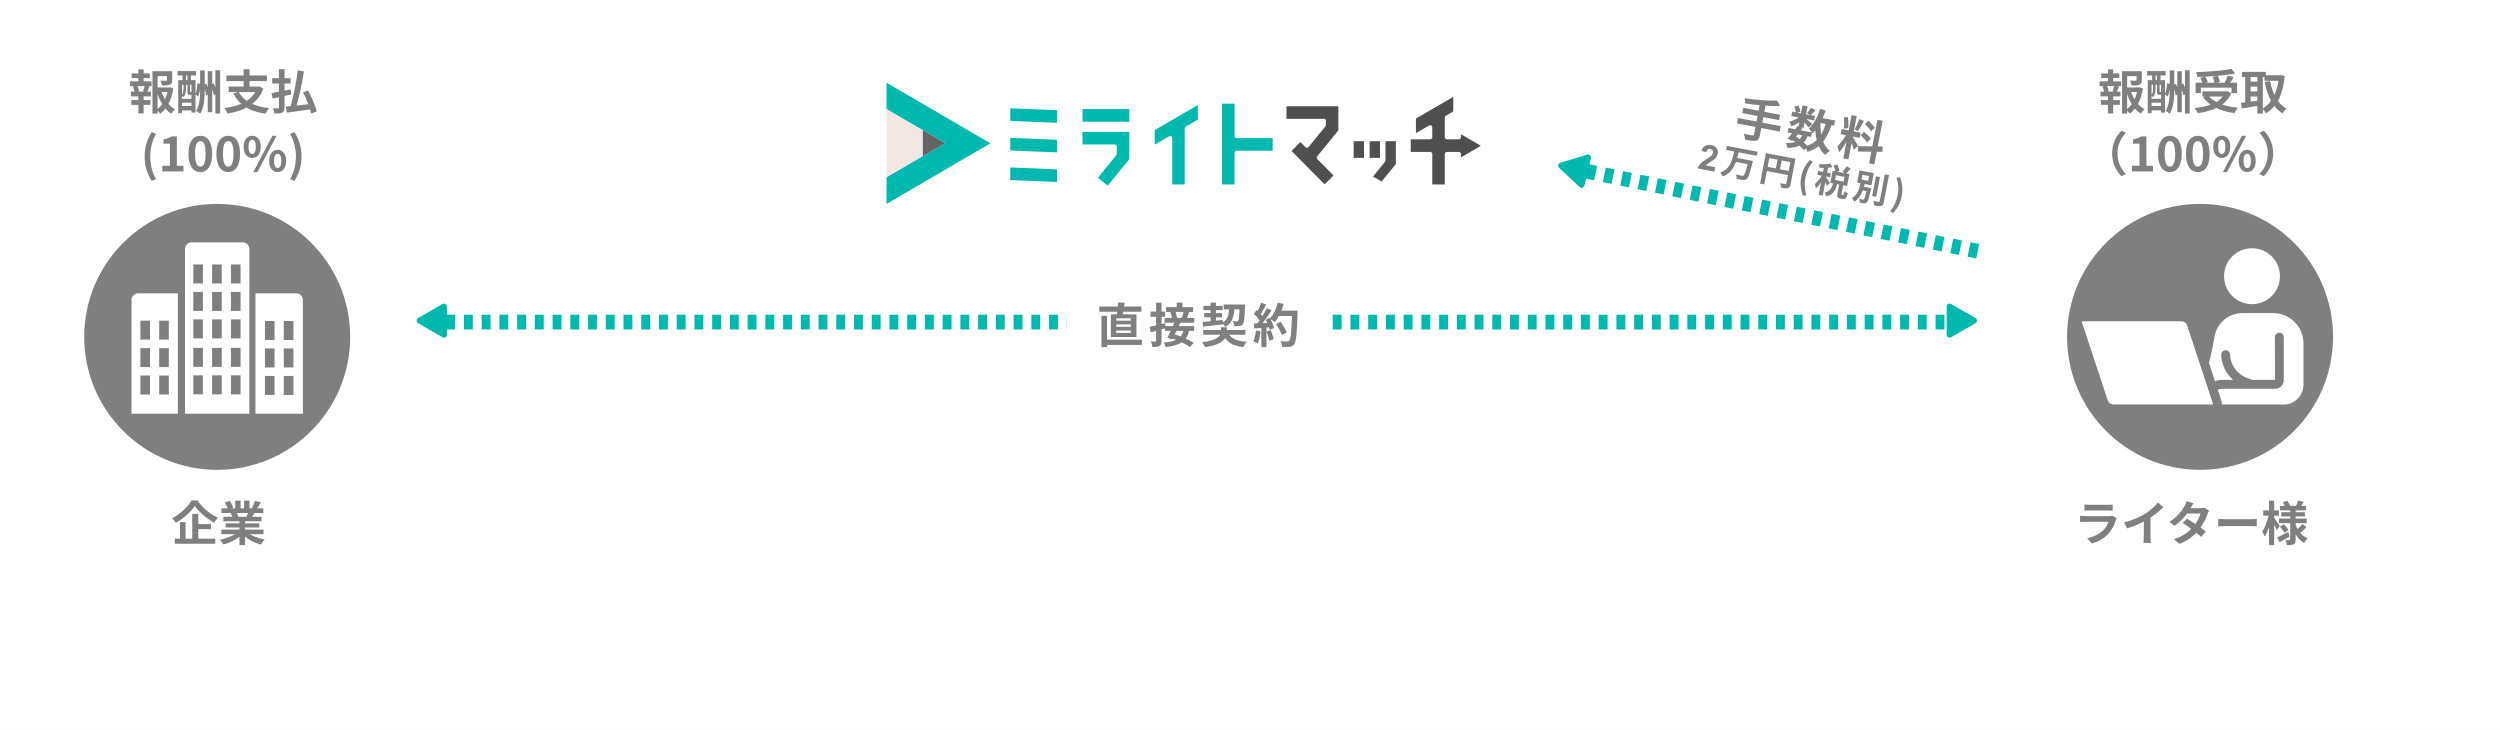 <svg width="846" height="247" viewBox="0 0 846 247" fill="none" xmlns="http://www.w3.org/2000/svg">
<rect x="0" y="0" width="846" height="247" fill="#333333" stroke="none"/>
<g clip-path="url(#clip0_9130_1954)">
<rect width="846" height="247" fill="white"/>
<circle cx="73.5" cy="114" r="45" fill="#7F7F7F"/>
<g clip-path="url(#clip1_9130_1954)">
<path d="M81.413 95.924H78.15V89.501H81.413V95.924ZM81.413 105.218H78.15V98.798H81.413V105.218ZM81.413 114.513H78.15V108.091H81.413V114.513ZM81.413 124.145H78.15V117.722H81.413V124.145ZM81.413 133.44H78.15V127.019H81.413V133.44ZM75.04 95.924H71.778V89.501H75.04V95.924ZM75.04 105.218H71.778V98.798H75.04V105.218ZM75.04 114.513H71.778V108.091H75.04V114.513ZM75.04 124.145H71.778V117.722H75.04V124.145ZM75.04 133.44H71.778V127.019H75.04V133.44ZM68.668 95.924H65.405V89.501H68.668V95.924ZM68.668 105.218H65.405V98.798H68.668V105.218ZM68.668 114.513H65.405V108.091H68.668V114.513ZM68.668 124.145H65.405V117.722H68.668V124.145ZM68.668 133.44H65.405V127.019H68.668V133.44ZM82.125 82H64.871C63.626 82 62.617 83.009 62.617 84.254V140H84.379V84.254C84.379 83.009 83.37 82 82.125 82Z" fill="white"/>
<path d="M47.499 127.092H50.762V133.515H47.499V127.092ZM47.499 117.798H50.762V124.218H47.499V117.798ZM47.499 108.503H50.762V114.925H47.499V108.503ZM53.872 127.092H57.135V133.515H53.872V127.092ZM53.872 117.798H57.135V124.218H53.872V117.798ZM53.872 108.503H57.135V114.925H53.872V108.503ZM44.5 101.512V140.001H60.191V99.258H46.754C45.509 99.258 44.5 100.267 44.5 101.512Z" fill="white"/>
<path d="M99.29 115.058H96.027V108.635H99.29V115.058ZM99.29 124.352H96.027V117.93H99.29V124.352ZM99.29 133.647H96.027V127.225H99.29V133.647ZM92.917 115.058H89.655V108.635H92.917V115.058ZM92.917 124.352H89.655V117.93H92.917V124.352ZM92.917 133.647H89.655V127.225H92.917V133.647ZM100.244 99.258H86.445V140.001H102.496V101.512C102.496 100.267 101.487 99.258 100.242 99.258H100.244Z" fill="white"/>
</g>
<path d="M52.54 29.608H57.436V31.128H52.54V29.608ZM51.596 24.088H57.484V25.768H53.324V38.44H51.596V24.088ZM56.508 24.088H58.284V27.112C58.284 27.928 58.124 28.408 57.5 28.664C56.876 28.92 56.012 28.936 54.828 28.936C54.764 28.44 54.524 27.752 54.3 27.288C55.084 27.32 55.964 27.32 56.188 27.32C56.444 27.304 56.508 27.256 56.508 27.08V24.088ZM54.556 30.728C55.356 33.384 56.972 35.8 59.228 36.936C58.812 37.288 58.252 37.976 57.964 38.456C55.596 37.032 54.028 34.296 53.116 31.096L54.556 30.728ZM56.876 29.608H57.212L57.516 29.528L58.668 29.944C58.092 33.592 56.62 36.696 54.22 38.472C53.932 38.04 53.372 37.48 52.956 37.16C55.148 35.64 56.476 32.872 56.876 29.976V29.608ZM44.556 24.84H50.7V26.424H44.556V24.84ZM44.444 33.864H50.876V35.48H44.444V33.864ZM43.98 27.528H51.292V29.144H43.98V27.528ZM44.3 31H51.052V32.616H44.3V31ZM46.828 23.464H48.604V28.136H46.828V23.464ZM46.828 31.672H48.604V38.392H46.828V31.672ZM49.004 28.904L50.588 29.288C50.268 30.024 49.996 30.744 49.74 31.24L48.38 30.856C48.604 30.312 48.876 29.48 49.004 28.904ZM44.988 29.288L46.412 28.936C46.716 29.528 47.004 30.36 47.068 30.856L45.564 31.272C45.5 30.76 45.26 29.928 44.988 29.288ZM70.3 24.088H71.82V37.96H70.3V24.088ZM72.892 23.784H74.492V38.424H72.892V23.784ZM67.724 23.816H69.276V30.184C69.276 33.192 69.116 36.184 67.756 38.504C67.452 38.184 66.796 37.736 66.364 37.528C67.58 35.464 67.724 32.872 67.724 30.184V23.816ZM66.828 28.152L67.9 28.456C67.804 29.848 67.596 31.592 67.02 32.712L66.076 31.864C66.524 30.984 66.748 29.464 66.828 28.152ZM68.796 28.888L69.836 28.328C70.3 29.4 70.716 30.808 70.844 31.736L69.74 32.328C69.628 31.384 69.244 29.96 68.796 28.888ZM71.196 28.776L72.268 28.2C72.812 29.272 73.356 30.68 73.532 31.608L72.38 32.248C72.22 31.304 71.724 29.864 71.196 28.776ZM60.3 27.112H66.156V38.104H64.796V28.664H61.596V38.312H60.3V27.112ZM60.796 33.432H65.5V34.776H60.796V33.432ZM60.812 35.88H65.452V37.352H60.812V35.88ZM60.076 24.056H66.348V25.544H60.076V24.056ZM61.772 24.536H62.94V28.44H61.772V24.536ZM63.42 24.552H64.604V28.44H63.42V24.552ZM62.092 28.424H62.94V30.04C62.94 30.904 62.796 32.072 62.092 32.872C61.948 32.696 61.596 32.392 61.42 32.296C62.028 31.608 62.092 30.744 62.092 30.024V28.424ZM63.42 28.424H64.316V30.888C64.316 31.112 64.332 31.128 64.46 31.128C64.492 31.128 64.668 31.128 64.732 31.128C64.892 31.128 64.924 31.112 64.956 31.08C65.132 31.224 65.5 31.368 65.772 31.432C65.676 31.88 65.404 32.072 64.892 32.072C64.764 32.072 64.476 32.072 64.348 32.072C63.628 32.072 63.42 31.848 63.42 30.92V28.424ZM80.764 31.032C82.412 34.184 85.9 36.024 91.052 36.6C90.62 37.048 90.092 37.928 89.82 38.472C84.428 37.704 81.036 35.56 78.956 31.656L80.764 31.032ZM77.388 29.288H87.644V31.16H77.388V29.288ZM76.604 25.528H90.316V27.432H76.604V25.528ZM82.444 23.416H84.444V30.136H82.444V23.416ZM87.02 29.288H87.436L87.772 29.224L89.116 29.992C87.196 35.176 82.54 37.512 76.988 38.44C76.812 37.928 76.316 37.016 75.948 36.584C81.324 35.88 85.564 33.992 87.02 29.64V29.288ZM100.732 23.832L102.844 24.168C102.188 28.504 101.052 33.56 100.044 36.856L98.22 36.472C99.212 33.144 100.284 27.928 100.732 23.832ZM96.684 36.088C98.812 35.912 102.22 35.528 105.388 35.144L105.452 36.936C102.524 37.384 99.372 37.8 97.116 38.104L96.684 36.088ZM102.54 31.224L104.252 30.632C105.452 32.872 106.732 35.8 107.196 37.704L105.292 38.424C104.924 36.552 103.724 33.544 102.54 31.224ZM92.124 26.472H98.332V28.264H92.124V26.472ZM94.396 23.4H96.284V36.328C96.284 37.304 96.092 37.8 95.532 38.088C94.94 38.392 94.108 38.44 92.892 38.44C92.812 37.944 92.572 37.144 92.332 36.648C93.052 36.68 93.836 36.664 94.076 36.664C94.316 36.648 94.396 36.568 94.396 36.328V23.4ZM91.884 31.48C93.516 31.224 96.028 30.744 98.38 30.28L98.524 31.976C96.364 32.472 94.044 32.984 92.284 33.368L91.884 31.48ZM51.338 61.232C49.818 58.768 48.938 56.16 48.938 52.96C48.938 49.776 49.818 47.152 51.338 44.688L52.794 45.312C51.45 47.648 50.842 50.352 50.842 52.96C50.842 55.584 51.45 58.288 52.794 60.624L51.338 61.232ZM54.937 58V56.096H57.497V48.608H55.337V47.152C56.537 46.928 57.337 46.624 58.105 46.16H59.849V56.096H62.073V58H54.937ZM67.798 58.224C65.382 58.224 63.782 56.128 63.782 52.032C63.782 47.952 65.382 45.952 67.798 45.952C70.198 45.952 71.798 47.952 71.798 52.032C71.798 56.128 70.198 58.224 67.798 58.224ZM67.798 56.384C68.822 56.384 69.574 55.36 69.574 52.032C69.574 48.72 68.822 47.76 67.798 47.76C66.774 47.76 66.006 48.72 66.006 52.032C66.006 55.36 66.774 56.384 67.798 56.384ZM77.236 58.224C74.82 58.224 73.22 56.128 73.22 52.032C73.22 47.952 74.82 45.952 77.236 45.952C79.636 45.952 81.236 47.952 81.236 52.032C81.236 56.128 79.636 58.224 77.236 58.224ZM77.236 56.384C78.26 56.384 79.012 55.36 79.012 52.032C79.012 48.72 78.26 47.76 77.236 47.76C76.212 47.76 75.444 48.72 75.444 52.032C75.444 55.36 76.212 56.384 77.236 56.384ZM85.345 53.456C83.649 53.456 82.449 52.048 82.449 49.68C82.449 47.312 83.649 45.952 85.345 45.952C87.041 45.952 88.241 47.312 88.241 49.68C88.241 52.048 87.041 53.456 85.345 53.456ZM85.345 52.128C86.033 52.128 86.561 51.408 86.561 49.68C86.561 47.936 86.033 47.28 85.345 47.28C84.641 47.28 84.113 47.936 84.113 49.68C84.113 51.408 84.641 52.128 85.345 52.128ZM85.729 58.224L92.161 45.952H93.569L87.121 58.224H85.729ZM93.953 58.224C92.273 58.224 91.073 56.832 91.073 54.448C91.073 52.08 92.273 50.704 93.953 50.704C95.633 50.704 96.833 52.08 96.833 54.448C96.833 56.832 95.633 58.224 93.953 58.224ZM93.953 56.896C94.641 56.896 95.185 56.192 95.185 54.448C95.185 52.704 94.641 52.048 93.953 52.048C93.265 52.048 92.721 52.704 92.721 54.448C92.721 56.192 93.265 56.896 93.953 56.896ZM99.647 61.232L98.175 60.624C99.519 58.288 100.143 55.584 100.143 52.96C100.143 50.352 99.519 47.648 98.175 45.312L99.647 44.688C101.151 47.152 102.031 49.776 102.031 52.96C102.031 56.16 101.151 58.768 99.647 61.232Z" fill="#7F7F7F"/>
<path d="M65.92 171.24C64.608 173.192 62.144 175.432 59.488 176.936C59.232 176.488 58.688 175.784 58.256 175.384C61.04 173.944 63.632 171.4 64.832 169.336H66.832C68.56 171.896 71.184 174.072 73.76 175.192C73.28 175.688 72.832 176.328 72.464 176.904C69.984 175.528 67.296 173.224 65.92 171.24ZM66.016 177.352H71.392V179.064H66.016V177.352ZM59.168 182.28H72.848V184.008H59.168V182.28ZM65.056 173.912H67.104V183.208H65.056V173.912ZM60.912 176.68H62.8V183.16H60.912V176.68ZM74.896 179.208H89.168V180.776H74.896V179.208ZM74.928 172.024H89.104V173.608H74.928V172.024ZM75.584 174.888H88.496V176.392H75.584V174.888ZM76.384 177.096H87.744V178.488H76.384V177.096ZM81.024 175.656H82.928V184.44H81.024V175.656ZM79.632 169.4H81.424V172.776H79.632V169.4ZM82.592 169.4H84.416V172.664H82.592V169.4ZM80.672 179.912L82.176 180.584C80.656 182.248 78.096 183.608 75.632 184.248C75.376 183.784 74.816 183.048 74.4 182.648C76.816 182.184 79.36 181.128 80.672 179.912ZM83.312 179.864C84.608 181.128 87.104 182.12 89.6 182.536C89.168 182.936 88.592 183.736 88.304 184.264C85.776 183.624 83.328 182.264 81.824 180.456L83.312 179.864ZM86.272 169.528L88.288 170.008C87.776 170.888 87.232 171.752 86.816 172.344L85.264 171.864C85.632 171.208 86.048 170.232 86.272 169.528ZM84.16 172.968L86.192 173.432C85.76 174.2 85.344 174.904 85.008 175.416L83.376 174.952C83.664 174.376 84 173.56 84.16 172.968ZM76.08 170.04L77.728 169.48C78.192 170.168 78.72 171.128 78.944 171.752L77.2 172.376C77.024 171.752 76.512 170.776 76.08 170.04ZM78.112 173.624L79.968 173.336C80.24 173.784 80.544 174.408 80.672 174.84L78.72 175.176C78.624 174.76 78.352 174.088 78.112 173.624Z" fill="#7F7F7F"/>
<path d="M312.291 52.851V44.033L300 36.867V60.017L312.291 52.851Z" fill="#F1E7E3"/>
<path d="M300 28V36.87L312.291 44.036L319.853 48.445L312.291 52.854L300 60.02V69L335.16 48.5L300 28Z" fill="#00B9AE"/>
<path d="M312.291 48.448V52.857L319.853 48.448L312.291 44.039V48.448Z" fill="#636463"/>
<path d="M342.028 36.649C341.989 36.647 341.951 36.66 341.922 36.686C341.907 36.7 341.895 36.716 341.887 36.735C341.879 36.753 341.875 36.773 341.875 36.794V40.773C341.875 40.809 341.889 40.844 341.913 40.871C341.937 40.898 341.971 40.915 342.006 40.918L357.543 41.547C357.587 41.552 357.632 41.539 357.668 41.511C357.683 41.497 357.695 41.48 357.703 41.461C357.711 41.443 357.715 41.422 357.715 41.402V37.423C357.715 37.388 357.702 37.353 357.679 37.327C357.656 37.3 357.623 37.282 357.588 37.278L342.047 36.649L342.028 36.649Z" fill="#00B9AE"/>
<path d="M342.028 46.664C341.989 46.663 341.951 46.676 341.922 46.702C341.907 46.715 341.895 46.732 341.887 46.751C341.879 46.769 341.875 46.789 341.875 46.81V50.788C341.875 50.825 341.888 50.86 341.913 50.887C341.937 50.914 341.971 50.931 342.007 50.934L357.543 51.562C357.565 51.566 357.588 51.564 357.609 51.558C357.631 51.551 357.651 51.541 357.668 51.526C357.683 51.512 357.695 51.495 357.703 51.477C357.711 51.458 357.715 51.438 357.715 51.418V47.439C357.715 47.404 357.702 47.369 357.679 47.342C357.656 47.316 357.624 47.298 357.589 47.294L342.047 46.665L342.028 46.664Z" fill="#00B9AE"/>
<path d="M366.43 36.914C366.398 36.914 366.368 36.927 366.346 36.949C366.323 36.972 366.311 37.003 366.311 37.035V41.067C366.311 41.099 366.323 41.129 366.346 41.152C366.368 41.175 366.398 41.187 366.43 41.187H382.029C382.061 41.187 382.091 41.175 382.114 41.152C382.136 41.129 382.149 41.099 382.149 41.067V37.035C382.149 37.02 382.146 37.004 382.139 36.989C382.133 36.975 382.125 36.961 382.114 36.95C382.103 36.939 382.089 36.93 382.075 36.924C382.06 36.918 382.045 36.915 382.029 36.915L366.43 36.914Z" fill="#00B9AE"/>
<path d="M413.651 35.086C413.619 35.086 413.589 35.099 413.566 35.121C413.544 35.144 413.531 35.175 413.531 35.207V62.296C413.531 62.328 413.544 62.358 413.566 62.381C413.589 62.404 413.619 62.416 413.651 62.416H417.643C417.675 62.416 417.705 62.404 417.728 62.381C417.75 62.358 417.763 62.328 417.763 62.296V51.71C417.763 51.527 417.835 51.351 417.964 51.222C418.092 51.092 418.266 51.019 418.448 51.019H430.564C430.595 51.019 430.626 51.006 430.648 50.984C430.67 50.961 430.683 50.931 430.683 50.898V46.866C430.683 46.85 430.68 46.834 430.674 46.82C430.668 46.805 430.659 46.792 430.648 46.78C430.637 46.769 430.624 46.76 430.609 46.754C430.595 46.748 430.579 46.745 430.564 46.745H418.448C418.267 46.745 418.093 46.672 417.964 46.542C417.836 46.413 417.764 46.237 417.764 46.053V35.207C417.764 35.175 417.751 35.145 417.729 35.122C417.706 35.099 417.676 35.087 417.644 35.087L413.651 35.086Z" fill="#00B9AE"/>
<path d="M458.198 47.773C458.166 47.773 458.136 47.786 458.113 47.809C458.091 47.831 458.078 47.862 458.078 47.894V53.305C458.078 53.337 458.091 53.367 458.113 53.39C458.136 53.413 458.166 53.425 458.198 53.425H461.456C461.488 53.425 461.518 53.413 461.541 53.39C461.563 53.367 461.576 53.337 461.576 53.305V47.895C461.576 47.863 461.563 47.832 461.541 47.81C461.518 47.787 461.488 47.774 461.456 47.774L458.198 47.773Z" fill="#504F4F"/>
<path d="M463.606 47.773C463.574 47.773 463.544 47.786 463.521 47.809C463.499 47.831 463.486 47.862 463.486 47.894V53.305C463.486 53.337 463.499 53.367 463.521 53.39C463.544 53.413 463.574 53.425 463.606 53.425H466.864C466.896 53.425 466.927 53.413 466.949 53.39C466.971 53.367 466.984 53.337 466.984 53.305V47.895C466.984 47.863 466.971 47.832 466.949 47.81C466.927 47.787 466.896 47.774 466.864 47.774L463.606 47.773Z" fill="#504F4F"/>
<path d="M366.43 44.625C366.398 44.625 366.368 44.638 366.346 44.66C366.323 44.683 366.311 44.714 366.311 44.746V48.777C366.311 48.809 366.323 48.84 366.346 48.862C366.368 48.885 366.398 48.898 366.43 48.898H377.232C377.413 48.898 377.587 48.971 377.716 49.1C377.844 49.23 377.916 49.406 377.916 49.589V52.311L371.632 60.03C371.622 60.042 371.614 60.057 371.61 60.072C371.605 60.087 371.604 60.103 371.605 60.119C371.607 60.135 371.611 60.15 371.619 60.164C371.626 60.178 371.636 60.191 371.649 60.201L374.733 62.762C374.745 62.772 374.759 62.78 374.774 62.784C374.789 62.789 374.805 62.791 374.821 62.789C374.837 62.788 374.852 62.783 374.866 62.775C374.88 62.768 374.892 62.758 374.902 62.745L382.122 53.877L382.15 53.8V44.748C382.15 44.716 382.137 44.684 382.114 44.661C382.091 44.638 382.06 44.625 382.028 44.625H366.43Z" fill="#00B9AE"/>
<path d="M342.028 56.672C341.989 56.67 341.951 56.684 341.922 56.709C341.907 56.723 341.896 56.74 341.887 56.758C341.879 56.777 341.875 56.797 341.875 56.818V60.796C341.875 60.833 341.889 60.868 341.913 60.895C341.937 60.922 341.971 60.938 342.006 60.942L357.543 61.571C357.565 61.573 357.587 61.571 357.609 61.565C357.63 61.559 357.65 61.548 357.668 61.534C357.683 61.52 357.695 61.503 357.703 61.485C357.711 61.466 357.715 61.446 357.715 61.425V57.447C357.715 57.411 357.702 57.377 357.679 57.35C357.656 57.323 357.623 57.306 357.588 57.302L342.047 56.673L342.028 56.672Z" fill="#00B9AE"/>
<path d="M440.048 48.106C440.016 48.106 439.985 48.119 439.963 48.142L437.14 50.993C437.128 51.004 437.119 51.018 437.113 51.032C437.107 51.047 437.104 51.063 437.104 51.079C437.104 51.095 437.107 51.111 437.113 51.126C437.119 51.141 437.128 51.154 437.14 51.165L448.17 62.305C448.182 62.316 448.195 62.325 448.21 62.332C448.224 62.338 448.24 62.341 448.256 62.341C448.272 62.341 448.287 62.338 448.302 62.332C448.317 62.325 448.33 62.316 448.341 62.305L451.164 59.454C451.175 59.443 451.184 59.429 451.19 59.414C451.196 59.4 451.2 59.384 451.2 59.368C451.2 59.352 451.196 59.336 451.19 59.321C451.184 59.306 451.175 59.293 451.164 59.282L445.776 53.84C445.655 53.719 445.583 53.557 445.575 53.385C445.567 53.213 445.623 53.045 445.731 52.912L452.876 44.137C452.894 44.115 452.903 44.088 452.903 44.06V36.082C452.903 36.05 452.891 36.019 452.868 35.996C452.846 35.974 452.816 35.961 452.784 35.961H435.461C435.43 35.961 435.399 35.974 435.377 35.996C435.354 36.019 435.342 36.05 435.342 36.082V40.113C435.342 40.145 435.354 40.176 435.377 40.198C435.399 40.221 435.43 40.234 435.461 40.234H448.116C448.186 40.225 448.257 40.231 448.324 40.252C448.391 40.273 448.453 40.308 448.506 40.355C448.558 40.402 448.6 40.461 448.628 40.526C448.657 40.591 448.671 40.661 448.67 40.732V42.322C448.67 42.482 448.615 42.637 448.514 42.761L442.806 49.77C442.746 49.845 442.67 49.906 442.585 49.949C442.499 49.992 442.406 50.017 442.311 50.022C442.215 50.028 442.12 50.013 442.03 49.978C441.941 49.943 441.86 49.89 441.793 49.821L440.132 48.142C440.11 48.12 440.079 48.107 440.048 48.106Z" fill="#504F4F"/>
<path d="M464.705 59.8L467.447 61.355C467.459 61.365 467.473 61.373 467.489 61.378C467.504 61.383 467.519 61.384 467.535 61.382C467.566 61.379 467.595 61.363 467.615 61.338L472.331 55.547C472.349 55.526 472.358 55.498 472.358 55.47V47.894C472.358 47.862 472.346 47.831 472.323 47.809C472.301 47.786 472.271 47.773 472.239 47.773H468.962C468.93 47.773 468.9 47.786 468.877 47.809C468.855 47.831 468.842 47.862 468.842 47.894V54.523L468.778 54.634L464.701 59.643C464.683 59.666 464.673 59.694 464.674 59.723C464.675 59.751 464.685 59.779 464.705 59.8Z" fill="#504F4F"/>
<path d="M395.997 46.02C396.118 46.02 396.236 46.052 396.34 46.113C396.445 46.173 396.531 46.26 396.592 46.366C396.652 46.471 396.683 46.59 396.682 46.712V62.291C396.682 62.323 396.695 62.354 396.717 62.377C396.74 62.399 396.77 62.412 396.802 62.412H400.794C400.826 62.412 400.856 62.399 400.879 62.377C400.901 62.354 400.914 62.323 400.914 62.291V43.441C400.914 43.32 400.945 43.2 401.005 43.095C401.065 42.99 401.152 42.903 401.256 42.842L405.304 40.479C405.323 40.468 405.338 40.453 405.348 40.434C405.359 40.416 405.364 40.395 405.364 40.373V35.716C405.365 35.695 405.359 35.673 405.349 35.655C405.338 35.636 405.323 35.621 405.305 35.61C405.286 35.599 405.265 35.594 405.244 35.594C405.223 35.594 405.202 35.6 405.184 35.611L390.808 44.005C390.79 44.015 390.775 44.031 390.764 44.049C390.753 44.068 390.748 44.089 390.748 44.11V48.735C390.748 48.759 390.755 48.783 390.767 48.805C390.78 48.826 390.797 48.843 390.818 48.856C390.839 48.868 390.863 48.874 390.888 48.874C390.912 48.874 390.936 48.868 390.957 48.855L395.656 46.113C395.76 46.052 395.877 46.02 395.997 46.02Z" fill="#00B9AE"/>
<path d="M477.512 47.143C477.48 47.143 477.45 47.156 477.428 47.179C477.405 47.201 477.393 47.232 477.393 47.264V51.296C477.393 51.328 477.405 51.358 477.428 51.381C477.45 51.404 477.48 51.416 477.512 51.416H484C484.181 51.416 484.355 51.489 484.484 51.619C484.612 51.748 484.684 51.924 484.684 52.108V62.292C484.684 62.324 484.697 62.354 484.719 62.377C484.742 62.4 484.772 62.412 484.804 62.412H488.796C488.828 62.412 488.858 62.4 488.881 62.377C488.903 62.354 488.916 62.324 488.916 62.292V52.109C488.916 51.926 488.988 51.751 489.117 51.621C489.245 51.491 489.419 51.419 489.6 51.418H493.69C493.871 51.419 494.045 51.491 494.174 51.621C494.302 51.751 494.374 51.926 494.374 52.109V53.057C494.374 53.078 494.379 53.099 494.39 53.118C494.4 53.137 494.416 53.152 494.434 53.163C494.452 53.174 494.473 53.179 494.495 53.179C494.516 53.179 494.537 53.173 494.555 53.162L500.939 49.44C500.958 49.429 500.973 49.414 500.984 49.395C500.994 49.377 501 49.356 500.999 49.334C500.999 49.313 500.994 49.292 500.983 49.273C500.973 49.255 500.957 49.239 500.939 49.228L494.555 45.507C494.537 45.496 494.516 45.49 494.495 45.489C494.473 45.489 494.452 45.495 494.434 45.506C494.416 45.516 494.4 45.532 494.39 45.551C494.379 45.569 494.374 45.59 494.374 45.612V46.452C494.374 46.635 494.302 46.811 494.174 46.94C494.045 47.07 493.871 47.143 493.69 47.143H489.602C489.421 47.143 489.247 47.07 489.119 46.94C488.99 46.811 488.918 46.635 488.918 46.452V39.77C488.918 39.649 488.95 39.529 489.01 39.424C489.07 39.319 489.156 39.232 489.26 39.171L491.724 37.735C491.742 37.724 491.757 37.709 491.768 37.69C491.778 37.672 491.784 37.651 491.784 37.629V32.974C491.784 32.952 491.779 32.931 491.768 32.912C491.758 32.894 491.742 32.878 491.724 32.868C491.706 32.857 491.685 32.851 491.663 32.852C491.642 32.852 491.621 32.858 491.603 32.869L479.211 40.094C479.193 40.104 479.178 40.12 479.167 40.138C479.156 40.156 479.151 40.177 479.151 40.199V44.854C479.15 44.876 479.156 44.897 479.166 44.916C479.177 44.934 479.192 44.95 479.21 44.96C479.229 44.971 479.25 44.977 479.271 44.977C479.292 44.977 479.313 44.971 479.331 44.96L483.657 42.438C483.761 42.377 483.88 42.345 484 42.345C484.12 42.345 484.238 42.377 484.342 42.438C484.446 42.499 484.532 42.586 484.593 42.691C484.653 42.796 484.684 42.915 484.684 43.037V46.452C484.684 46.635 484.612 46.811 484.484 46.94C484.355 47.07 484.181 47.143 484 47.143H477.512Z" fill="#504F4F"/>
<path d="M601.342 34.022L602.412 35.839C599.015 36.053 594.414 35.581 590.54 34.971C590.583 34.49 590.494 33.675 590.399 33.234C594.217 33.8 598.632 34.221 601.342 34.022ZM589.928 36.467L602.359 38.843L602.014 40.65L589.583 38.274L589.928 36.467ZM588.144 39.921L602.586 42.681L602.235 44.52L587.792 41.76L588.144 39.921ZM595.528 35.208L597.492 35.583L595.519 45.908C595.306 47.024 594.927 47.473 594.118 47.611C593.307 47.766 592.151 47.594 590.551 47.272C590.527 46.713 590.328 45.796 590.138 45.254C591.292 45.524 592.615 45.76 592.977 45.83C593.338 45.898 593.501 45.816 593.561 45.501L595.528 35.208ZM605.221 43.299L613.173 44.819L612.885 46.328L604.933 44.808L605.221 43.299ZM606.47 37.788L614.186 39.262L613.904 40.739L606.188 39.265L606.47 37.788ZM608.266 42.708L609.939 43.419C608.859 44.89 607.471 46.612 606.477 47.725L604.923 46.907C605.893 45.838 607.305 44.072 608.266 42.708ZM610.08 45.319L611.782 45.791C610.586 48.983 608.683 49.988 604.799 50.027C604.788 49.488 604.568 48.762 604.326 48.324C607.529 48.529 609.085 47.8 610.08 45.319ZM612.929 36.465L614.396 37.397C613.743 38.005 613.102 38.631 612.6 39.041L611.495 38.259C611.962 37.778 612.564 37.014 612.929 36.465ZM609.967 35.687L611.695 36.017L610.299 43.325L608.57 42.994L609.967 35.687ZM607.199 36.021L608.658 35.713C608.969 36.392 609.208 37.268 609.242 37.861L607.676 38.213C607.671 37.642 607.468 36.74 607.199 36.021ZM609.362 39.106L610.447 40.079C609.424 41.17 607.654 42.249 606.192 42.735C606.05 42.285 605.762 41.578 605.482 41.166C606.854 40.891 608.482 40.045 609.362 39.106ZM610.799 39.853C611.314 40.228 612.904 41.623 613.287 42.006L612.032 43.118C611.562 42.426 610.377 41.043 609.778 40.423L610.799 39.853ZM615.235 39.658L621.002 40.76L620.669 42.505L614.901 41.403L615.235 39.658ZM615.954 36.831L617.805 37.462C616.696 40.621 615.176 43.459 613.364 45.1C613.132 44.697 612.491 43.874 612.126 43.478C613.753 42.128 615.04 39.572 615.954 36.831ZM618.048 41.303L619.948 41.846C618.245 47.091 615.984 50.145 611.626 51.381C611.525 50.889 611.14 49.92 610.872 49.445C614.756 48.558 616.687 45.865 618.048 41.303ZM616.036 41.261C615.905 45.357 616.639 49.016 619.248 51.046C618.736 51.339 617.995 51.979 617.613 52.444C614.815 49.954 614.144 46.047 614.272 41.201L616.036 41.261ZM606.303 47.187L607.555 46.091C609.274 47.152 611.028 48.628 611.935 49.681L610.375 50.767C609.537 49.695 607.925 48.246 606.303 47.187ZM626.576 38.959L628.32 39.292L625.521 53.939L623.776 53.605L626.576 38.959ZM623.218 43.66L629.661 44.891L629.325 46.651L622.881 45.42L623.218 43.66ZM625.08 44.993L626.021 45.694C625.116 47.704 623.619 50.252 622.294 51.563C622.232 50.948 621.982 50.037 621.802 49.449C622.967 48.466 624.343 46.465 625.08 44.993ZM626.949 46.295C627.327 46.791 628.503 48.905 628.764 49.411L627.319 50.666C627.082 49.692 626.362 47.747 625.944 46.868L626.949 46.295ZM623.94 39.709L625.326 39.616C625.516 40.841 625.545 42.394 625.434 43.399L623.947 43.506C624.105 42.51 624.098 40.928 623.94 39.709ZM629.207 40.276L630.728 40.925C630.077 42.12 629.32 43.523 628.75 44.375L627.634 43.82C628.141 42.874 628.821 41.359 629.207 40.276ZM635.316 40.531L637.092 40.871L634.271 55.627L632.496 55.288L635.316 40.531ZM628.737 49.471L637.091 49.569L637.04 51.368L628.699 51.288L628.737 49.471ZM631.101 41.957L632.275 40.846C633.053 41.548 634.018 42.547 634.426 43.228L633.162 44.469C632.808 43.766 631.873 42.691 631.101 41.957ZM629.637 45.783L630.776 44.599C631.594 45.261 632.628 46.24 633.083 46.93L631.855 48.243C631.432 47.559 630.447 46.491 629.637 45.783ZM580.418 56.582L580.131 58.084L574.462 57.001C574.632 56.444 574.919 55.942 575.323 55.495C575.727 55.043 576.463 54.484 577.529 53.816C578.387 53.277 578.922 52.902 579.134 52.691C579.42 52.4 579.594 52.092 579.657 51.765C579.725 51.405 579.68 51.11 579.521 50.88C579.367 50.648 579.119 50.499 578.778 50.434C578.44 50.37 578.152 50.42 577.913 50.585C577.675 50.75 577.495 51.066 577.375 51.532L575.794 51.063C576.06 50.191 576.483 49.61 577.064 49.319C577.644 49.028 578.314 48.956 579.074 49.101C579.907 49.26 580.518 49.609 580.908 50.149C581.298 50.689 581.429 51.293 581.301 51.96C581.229 52.34 581.091 52.69 580.886 53.008C580.687 53.324 580.403 53.642 580.036 53.962C579.793 54.174 579.371 54.465 578.771 54.835C578.172 55.206 577.788 55.455 577.621 55.582C577.457 55.71 577.319 55.838 577.207 55.968L580.418 56.582ZM584.349 49.361L594.768 51.352L594.505 52.731L584.086 50.74L584.349 49.361ZM587.49 53.382L592.205 54.283L591.943 55.65L587.229 54.749L587.49 53.382ZM591.698 54.186L593.183 54.47C593.183 54.47 593.086 54.915 593.028 55.088C592.155 58.696 591.68 60.096 591.107 60.536C590.689 60.871 590.287 60.929 589.748 60.875C589.253 60.841 588.442 60.674 587.671 60.49C587.724 60.085 587.638 59.445 587.43 59.002C588.239 59.243 589.052 59.398 589.394 59.463C589.654 59.513 589.811 59.519 589.992 59.407C590.406 59.156 590.878 57.707 591.653 54.422L591.698 54.186ZM586.896 51.057L588.381 51.341C587.635 54.668 586.704 58.326 582.957 59.711C582.808 59.28 582.476 58.715 582.153 58.36C585.595 57.222 586.245 53.95 586.896 51.057ZM597.575 51.815L606.828 53.584L606.56 54.986L598.734 53.49L597.028 62.413L595.602 62.14L597.575 51.815ZM606.144 53.453L607.582 53.728L605.927 62.391C605.78 63.157 605.539 63.526 604.999 63.667C604.472 63.799 603.758 63.699 602.698 63.496C602.715 63.084 602.592 62.389 602.461 61.985C603.138 62.151 603.906 62.286 604.142 62.331C604.366 62.374 604.45 62.316 604.491 62.104L606.144 53.453ZM597.515 56.349L606.002 57.97L605.734 59.373L597.247 57.751L597.515 56.349ZM601.637 53.386L603.051 53.656L602.227 57.97L600.812 57.699L601.637 53.386ZM610.142 66.287C609.369 64.258 609.088 62.213 609.539 59.856C609.987 57.51 611.005 55.701 612.471 54.1L613.456 54.765C612.137 56.296 611.309 58.203 610.941 60.124C610.572 62.057 610.639 64.135 611.3 66.045L610.142 66.287ZM620.481 55.973L621.757 55.691C622.076 56.388 622.38 57.289 622.449 57.888L621.091 58.215C621.056 57.634 620.784 56.691 620.481 55.973ZM624.911 56.258L626.268 57.018C625.716 57.67 625.124 58.339 624.662 58.776L623.545 58.098C624.004 57.611 624.577 56.853 624.911 56.258ZM620.397 61.784L621.788 62.05C621.222 64.178 620.46 65.865 618.039 66.453C617.953 66.07 617.661 65.489 617.416 65.173C619.439 64.753 619.961 63.424 620.397 61.784ZM622.444 62.005L623.811 62.266L623.187 65.531C623.12 65.884 623.134 65.936 623.276 65.963C623.346 65.977 623.594 66.024 623.665 66.037C623.841 66.071 623.925 65.892 624.182 64.67C624.401 64.932 624.934 65.278 625.281 65.442C624.843 67.094 624.414 67.488 623.577 67.328C623.376 67.29 622.987 67.215 622.787 67.177C621.726 66.974 621.581 66.519 621.818 65.281L622.444 62.005ZM621.263 59.299L620.957 60.902L623.88 61.461L624.186 59.858L621.263 59.299ZM620.156 57.804L625.837 58.89L625.06 62.957L619.379 61.871L620.156 57.804ZM617.344 55.96L618.723 56.223L616.82 66.183L615.441 65.919L617.344 55.96ZM615.223 57.851L619.549 58.678L619.297 59.998L614.971 59.171L615.223 57.851ZM616.902 58.722L617.657 59.245C616.887 60.845 615.649 62.783 614.518 63.776C614.468 63.339 614.274 62.691 614.117 62.295C615.123 61.51 616.274 59.958 616.902 58.722ZM619.37 55.333L620.103 56.609C618.813 56.839 617.114 56.844 615.701 56.758C615.701 56.44 615.614 55.935 615.505 55.608C616.856 55.635 618.383 55.572 619.37 55.333ZM617.951 60.071C618.198 60.375 619.021 61.632 619.193 61.945L618.18 62.9C618.005 62.28 617.503 61.073 617.232 60.508L617.951 60.071ZM634.817 59.654L636.196 59.917L634.921 66.588L633.542 66.325L634.817 59.654ZM637.829 58.983L639.231 59.251L637.488 68.374C637.33 69.199 637.091 69.556 636.562 69.7C636.025 69.829 635.238 69.728 634.153 69.52C634.159 69.106 634.061 68.403 633.938 67.964C634.709 68.148 635.463 68.292 635.713 68.328C635.937 68.371 636.045 68.318 636.087 68.094L637.829 58.983ZM629.843 63.052L632.554 63.57L632.317 64.808L629.606 64.29L629.843 63.052ZM631.929 63.451L633.237 63.701C633.237 63.701 633.158 64.052 633.115 64.215C632.452 67.045 632.118 68.154 631.711 68.492C631.417 68.753 631.128 68.795 630.739 68.782C630.412 68.769 629.87 68.665 629.306 68.545C629.355 68.163 629.312 67.618 629.163 67.247C629.649 67.389 630.109 67.477 630.321 67.517C630.498 67.551 630.62 67.55 630.749 67.453C630.994 67.255 631.292 66.273 631.889 63.663L631.929 63.451ZM630.271 59.151L629.962 60.766L632.19 61.192L632.498 59.577L630.271 59.151ZM629.234 57.67L634.09 58.598L633.304 62.712L628.448 61.784L629.234 57.67ZM629.713 61.622L631.104 61.888C630.497 64.362 629.679 66.979 627.458 68.241C627.314 67.847 626.999 67.322 626.7 67.033C628.623 65.983 629.234 63.681 629.713 61.622ZM640.633 72.115L639.635 71.46C640.954 69.928 641.794 68.024 642.163 66.091C642.531 64.17 642.452 62.09 641.79 60.18L642.963 59.928C643.724 61.954 644.002 64.011 643.554 66.357C643.104 68.714 642.088 70.511 640.633 72.115Z" fill="#7F7F7F"/>
<path d="M531.139 56.758L672.037 85.599" stroke="#00B9AE" stroke-width="5" stroke-miterlimit="11.474" stroke-dasharray="3 3"/>
<path d="M527.596 56.767C527.035 56.24 527.255 55.304 527.992 55.081L537.113 52.331C537.85 52.108 538.551 52.767 538.375 53.517L536.197 62.791C536.021 63.54 535.1 63.818 534.539 63.291L527.596 56.767Z" fill="#00B9AE"/>
<circle cx="744.5" cy="114" r="45" fill="#7F7F7F"/>
<g clip-path="url(#clip2_9130_1954)">
<path d="M769.262 105.945H758.88C754.196 105.934 750.195 109.296 749.391 113.903L749.28 114.52C748.961 116.338 748.641 118.223 748.178 120.075L747.506 122.808L749.556 129.035C750.272 128.715 751.055 128.55 751.848 128.55H755.684C753.281 126.445 751.76 123.403 751.639 120.053C751.628 119.226 752.289 118.532 753.127 118.521C753.964 118.51 754.648 119.171 754.659 120.009C754.824 123.888 757.502 127.194 761.249 128.186C761.514 128.252 761.734 128.385 761.922 128.55H769.89L769.813 114.024C769.846 113.241 770.474 112.613 771.257 112.58C772.094 112.547 772.8 113.186 772.833 114.024V128.627C772.833 130.258 771.51 131.581 769.879 131.581H751.837C751.363 131.581 750.911 131.702 750.504 131.945L751.727 135.659C751.859 136.056 751.903 136.463 751.881 136.882H772.083L772.767 136.904C776.492 136.904 779.501 133.884 779.501 130.159V116.206C779.501 110.552 774.916 105.956 769.262 105.956V105.945Z" fill="white"/>
<path d="M744.398 123.035L740.132 110.118C739.857 109.281 739.074 108.719 738.182 108.719H704.71C704.644 108.719 704.578 108.752 704.533 108.807C704.489 108.862 704.478 108.928 704.511 108.994L713.251 135.467C713.527 136.305 714.309 136.867 715.191 136.878H748.663C748.729 136.878 748.795 136.834 748.828 136.779C748.872 136.724 748.883 136.658 748.861 136.592L744.629 123.752C744.497 123.542 744.409 123.3 744.398 123.046V123.035Z" fill="white"/>
<path d="M762.075 102.924C767.3 102.924 771.532 98.691 771.532 93.467C771.532 88.243 767.3 84 762.075 84C756.851 84 752.619 88.232 752.619 93.467C752.619 98.691 756.862 102.924 762.075 102.924Z" fill="white"/>
</g>
<path d="M719.04 29.608H723.936V31.128H719.04V29.608ZM718.096 24.088H723.984V25.768H719.824V38.44H718.096V24.088ZM723.008 24.088H724.784V27.112C724.784 27.928 724.624 28.408 724 28.664C723.376 28.92 722.512 28.936 721.328 28.936C721.264 28.44 721.024 27.752 720.8 27.288C721.584 27.32 722.464 27.32 722.688 27.32C722.944 27.304 723.008 27.256 723.008 27.08V24.088ZM721.056 30.728C721.856 33.384 723.472 35.8 725.728 36.936C725.312 37.288 724.752 37.976 724.464 38.456C722.096 37.032 720.528 34.296 719.616 31.096L721.056 30.728ZM723.376 29.608H723.712L724.016 29.528L725.168 29.944C724.592 33.592 723.12 36.696 720.72 38.472C720.432 38.04 719.872 37.48 719.456 37.16C721.648 35.64 722.976 32.872 723.376 29.976V29.608ZM711.056 24.84H717.2V26.424H711.056V24.84ZM710.944 33.864H717.376V35.48H710.944V33.864ZM710.48 27.528H717.792V29.144H710.48V27.528ZM710.8 31H717.552V32.616H710.8V31ZM713.328 23.464H715.104V28.136H713.328V23.464ZM713.328 31.672H715.104V38.392H713.328V31.672ZM715.504 28.904L717.088 29.288C716.768 30.024 716.496 30.744 716.24 31.24L714.88 30.856C715.104 30.312 715.376 29.48 715.504 28.904ZM711.488 29.288L712.912 28.936C713.216 29.528 713.504 30.36 713.568 30.856L712.064 31.272C712 30.76 711.76 29.928 711.488 29.288ZM736.8 24.088H738.32V37.96H736.8V24.088ZM739.392 23.784H740.992V38.424H739.392V23.784ZM734.224 23.816H735.776V30.184C735.776 33.192 735.616 36.184 734.256 38.504C733.952 38.184 733.296 37.736 732.864 37.528C734.08 35.464 734.224 32.872 734.224 30.184V23.816ZM733.328 28.152L734.4 28.456C734.304 29.848 734.096 31.592 733.52 32.712L732.576 31.864C733.024 30.984 733.248 29.464 733.328 28.152ZM735.296 28.888L736.336 28.328C736.8 29.4 737.216 30.808 737.344 31.736L736.24 32.328C736.128 31.384 735.744 29.96 735.296 28.888ZM737.696 28.776L738.768 28.2C739.312 29.272 739.856 30.68 740.032 31.608L738.88 32.248C738.72 31.304 738.224 29.864 737.696 28.776ZM726.8 27.112H732.656V38.104H731.296V28.664H728.096V38.312H726.8V27.112ZM727.296 33.432H732V34.776H727.296V33.432ZM727.312 35.88H731.952V37.352H727.312V35.88ZM726.576 24.056H732.848V25.544H726.576V24.056ZM728.272 24.536H729.44V28.44H728.272V24.536ZM729.92 24.552H731.104V28.44H729.92V24.552ZM728.592 28.424H729.44V30.04C729.44 30.904 729.296 32.072 728.592 32.872C728.448 32.696 728.096 32.392 727.92 32.296C728.528 31.608 728.592 30.744 728.592 30.024V28.424ZM729.92 28.424H730.816V30.888C730.816 31.112 730.832 31.128 730.96 31.128C730.992 31.128 731.168 31.128 731.232 31.128C731.392 31.128 731.424 31.112 731.456 31.08C731.632 31.224 732 31.368 732.272 31.432C732.176 31.88 731.904 32.072 731.392 32.072C731.264 32.072 730.976 32.072 730.848 32.072C730.128 32.072 729.92 31.848 729.92 30.92V28.424ZM742.992 28.008H757.024V31.512H755.136V29.672H744.784V31.512H742.992V28.008ZM745.312 30.904H753.744V32.664H745.312V30.904ZM755.136 23.32L756.432 24.872C752.816 25.576 747.824 25.928 743.568 26.056C743.536 25.576 743.312 24.84 743.136 24.424C747.376 24.28 752.192 23.896 755.136 23.32ZM744.544 26.36L746.224 25.896C746.592 26.472 746.992 27.24 747.136 27.768L745.376 28.296C745.248 27.768 744.88 26.968 744.544 26.36ZM748.768 26.024L750.464 25.64C750.8 26.28 751.12 27.144 751.2 27.72L749.408 28.152C749.344 27.592 749.072 26.696 748.768 26.024ZM753.856 25.608L755.888 26.088C755.328 27.08 754.688 28.12 754.208 28.808L752.64 28.344C753.072 27.576 753.584 26.44 753.856 25.608ZM753.04 30.904H753.44L753.776 30.84L755.072 31.608C753.168 35.8 748.784 37.576 743.744 38.296C743.552 37.816 743.008 36.968 742.624 36.568C747.552 36.072 751.6 34.616 753.04 31.208V30.904ZM747.2 32.2C748.992 34.632 752.656 36.024 757.312 36.456C756.912 36.888 756.384 37.72 756.144 38.264C751.328 37.64 747.76 35.96 745.52 32.888L747.2 32.2ZM766.304 25.464H771.76V27.336H766.304V25.464ZM758.672 24.312H766.752V26.088H758.672V24.312ZM760.784 27.624H764.64V29.336H760.784V27.624ZM760.784 30.952H764.64V32.664H760.784V30.952ZM771.232 25.464H771.568L771.904 25.416L773.152 25.72C772.528 32.2 770.432 36.136 766.816 38.344C766.528 37.848 765.984 37.128 765.552 36.76C768.736 35.096 770.704 31.16 771.232 25.88V25.464ZM768.176 27.384C768.96 31.544 770.672 35.08 773.744 36.744C773.312 37.112 772.72 37.848 772.416 38.344C769.056 36.312 767.344 32.568 766.336 27.736L768.176 27.384ZM759.776 25.048H761.6V35.512H759.776V25.048ZM763.888 25.048H765.744V38.44H763.888V25.048ZM758.304 34.808C759.888 34.632 762.272 34.312 764.528 33.992L764.64 35.736C762.56 36.104 760.336 36.456 758.656 36.712L758.304 34.808ZM714.749 51.92C714.749 48.512 716.173 45.952 717.901 44.24L719.421 44.928C717.805 46.64 716.557 48.864 716.557 51.92C716.557 54.992 717.805 57.216 719.421 58.928L717.901 59.616C716.173 57.904 714.749 55.344 714.749 51.92ZM721.437 58V56.096H723.997V48.608H721.837V47.152C723.037 46.928 723.837 46.624 724.605 46.16H726.349V56.096H728.573V58H721.437ZM734.298 58.224C731.882 58.224 730.282 56.128 730.282 52.032C730.282 47.952 731.882 45.952 734.298 45.952C736.698 45.952 738.298 47.952 738.298 52.032C738.298 56.128 736.698 58.224 734.298 58.224ZM734.298 56.384C735.322 56.384 736.074 55.36 736.074 52.032C736.074 48.72 735.322 47.76 734.298 47.76C733.274 47.76 732.506 48.72 732.506 52.032C732.506 55.36 733.274 56.384 734.298 56.384ZM743.736 58.224C741.32 58.224 739.72 56.128 739.72 52.032C739.72 47.952 741.32 45.952 743.736 45.952C746.136 45.952 747.736 47.952 747.736 52.032C747.736 56.128 746.136 58.224 743.736 58.224ZM743.736 56.384C744.76 56.384 745.512 55.36 745.512 52.032C745.512 48.72 744.76 47.76 743.736 47.76C742.712 47.76 741.944 48.72 741.944 52.032C741.944 55.36 742.712 56.384 743.736 56.384ZM751.845 53.456C750.149 53.456 748.949 52.048 748.949 49.68C748.949 47.312 750.149 45.952 751.845 45.952C753.541 45.952 754.741 47.312 754.741 49.68C754.741 52.048 753.541 53.456 751.845 53.456ZM751.845 52.128C752.533 52.128 753.061 51.408 753.061 49.68C753.061 47.936 752.533 47.28 751.845 47.28C751.141 47.28 750.613 47.936 750.613 49.68C750.613 51.408 751.141 52.128 751.845 52.128ZM752.229 58.224L758.661 45.952H760.069L753.621 58.224H752.229ZM760.453 58.224C758.773 58.224 757.573 56.832 757.573 54.448C757.573 52.08 758.773 50.704 760.453 50.704C762.133 50.704 763.333 52.08 763.333 54.448C763.333 56.832 762.133 58.224 760.453 58.224ZM760.453 56.896C761.141 56.896 761.685 56.192 761.685 54.448C761.685 52.704 761.141 52.048 760.453 52.048C759.765 52.048 759.221 52.704 759.221 54.448C759.221 56.192 759.765 56.896 760.453 56.896ZM769.235 51.92C769.235 55.344 767.811 57.904 766.083 59.616L764.563 58.928C766.179 57.216 767.427 54.992 767.427 51.92C767.427 48.864 766.179 46.64 764.563 44.928L766.083 44.24C767.811 45.952 769.235 48.512 769.235 51.92Z" fill="#7F7F7F"/>
<path d="M705.388 170.728C705.82 170.792 706.508 170.824 707.052 170.824C708.06 170.824 712.268 170.824 713.196 170.824C713.708 170.824 714.492 170.792 714.924 170.728V172.808C714.508 172.776 713.756 172.744 713.164 172.744C712.284 172.744 707.996 172.744 707.052 172.744C706.524 172.744 705.852 172.76 705.388 172.808V170.728ZM716.284 175.384C716.172 175.592 716.028 175.88 715.98 176.04C715.484 177.592 714.796 179.16 713.612 180.472C711.996 182.28 709.948 183.352 707.9 183.944L706.3 182.136C708.716 181.624 710.62 180.584 711.852 179.32C712.7 178.456 713.212 177.448 713.484 176.568C712.684 176.568 707.196 176.568 705.772 176.568C705.372 176.568 704.572 176.584 703.9 176.632V174.552C704.588 174.616 705.26 174.664 705.772 174.664C706.86 174.664 712.588 174.664 713.676 174.664C714.204 174.664 714.636 174.6 714.86 174.488L716.284 175.384ZM718.812 176.792C721.676 176.056 724.012 175.016 725.804 173.912C727.436 172.904 729.26 171.304 730.3 170.04L732.028 171.672C730.572 173.144 728.62 174.648 726.732 175.784C724.924 176.856 722.332 178.056 719.804 178.808L718.812 176.792ZM725.468 174.952L727.74 174.408V181.624C727.74 182.328 727.772 183.32 727.884 183.72H725.34C725.404 183.336 725.468 182.328 725.468 181.624V174.952ZM740.028 175.512C741.996 176.648 744.956 178.696 746.444 179.88L744.908 181.704C743.516 180.392 740.476 178.152 738.604 176.968L740.028 175.512ZM747.564 172.792C747.372 173.096 747.164 173.544 747.02 173.944C746.54 175.416 745.564 177.464 744.124 179.24C742.62 181.112 740.572 182.904 737.516 184.056L735.66 182.456C739.004 181.416 740.908 179.736 742.284 178.136C743.356 176.872 744.348 175.032 744.652 173.784H739.244L739.98 171.976H744.54C745.036 171.976 745.564 171.896 745.932 171.784L747.564 172.792ZM742.268 170.328C741.884 170.888 741.468 171.624 741.276 171.96C740.204 173.896 738.156 176.344 735.852 177.928L734.14 176.6C736.94 174.872 738.412 172.68 739.228 171.288C739.468 170.904 739.804 170.168 739.948 169.608L742.268 170.328ZM750.636 175.592C751.228 175.64 752.38 175.704 753.212 175.704C755.1 175.704 760.38 175.704 761.804 175.704C762.556 175.704 763.26 175.624 763.692 175.592V178.12C763.308 178.104 762.492 178.024 761.82 178.024C760.364 178.024 755.1 178.024 753.212 178.024C752.316 178.024 751.244 178.072 750.636 178.12V175.592ZM771.532 171.192H780.316V172.712H771.532V171.192ZM771.964 173.336H779.98V174.776H771.964V173.336ZM771.228 175.464H780.604V177.032H771.228V175.464ZM777.692 169.384L779.596 169.848C779.164 170.568 778.732 171.272 778.412 171.736L776.908 171.304C777.196 170.744 777.532 169.944 777.692 169.384ZM772.556 169.944L774.06 169.448C774.428 169.992 774.828 170.728 774.972 171.224L773.372 171.8C773.244 171.304 772.892 170.52 772.556 169.944ZM779.084 177.336L780.524 178.36C779.82 179.096 778.972 179.88 778.332 180.392L777.1 179.448C777.724 178.92 778.588 178.008 779.084 177.336ZM771.532 178.248L772.844 177.384C773.42 177.976 774.124 178.792 774.444 179.352L773.068 180.312C772.78 179.736 772.108 178.872 771.532 178.248ZM770.604 181.864C771.564 181.432 772.972 180.712 774.348 180.008L774.844 181.56C773.724 182.216 772.46 182.92 771.436 183.48L770.604 181.864ZM775.004 172.216H776.844V182.536C776.844 183.4 776.7 183.864 776.188 184.152C775.66 184.44 774.892 184.472 773.884 184.472C773.836 183.976 773.612 183.224 773.388 182.776C773.932 182.792 774.556 182.792 774.748 182.792C774.94 182.792 775.004 182.712 775.004 182.536V172.216ZM776.748 177.336C777.452 179.48 778.86 181.32 780.908 182.152C780.524 182.504 779.964 183.208 779.692 183.704C777.612 182.552 776.252 180.312 775.5 177.624L776.748 177.336ZM765.884 172.728H771.18V174.504H765.884V172.728ZM767.836 169.416H769.58V184.44H767.836V169.416ZM767.804 173.944L768.876 174.312C768.412 176.84 767.5 179.928 766.364 181.576C766.204 181.064 765.788 180.328 765.516 179.88C766.54 178.488 767.436 175.976 767.804 173.944ZM769.5 175.112C769.852 175.544 771.164 177.56 771.436 178.008L770.444 179.384C770.092 178.456 769.132 176.632 768.7 175.88L769.5 175.112Z" fill="#7F7F7F"/>
<path d="M145 109H662" stroke="#00B9AE" stroke-width="5" stroke-miterlimit="11.474" stroke-dasharray="3 3"/>
<path d="M141.5 109.366C140.833 108.981 140.833 108.019 141.5 107.634L149.75 102.871C150.417 102.486 151.25 102.967 151.25 103.737V113.263C151.25 114.033 150.417 114.514 149.75 114.129L141.5 109.366Z" fill="#00B9AE"/>
<path d="M668.5 107.634C669.167 108.019 669.167 108.981 668.5 109.366L660.25 114.129C659.583 114.514 658.75 114.033 658.75 113.263V103.737C658.75 102.967 659.583 102.486 660.25 102.871L668.5 107.634Z" fill="#00B9AE"/>
<rect width="89" height="34" transform="translate(361 92)" fill="white"/>
<path d="M373.676 114.944H386.412V116.72H373.676V114.944ZM371.996 103.728H386.236V105.488H371.996V103.728ZM372.732 106.864H374.62V117.472H372.732V106.864ZM377.74 109.776V110.592H382.668V109.776H377.74ZM377.74 111.856V112.672H382.668V111.856H377.74ZM377.74 107.712V108.512H382.668V107.712H377.74ZM375.916 106.368H384.572V114.032H375.916V106.368ZM378.348 102.352L380.604 102.432C380.38 104.144 380.044 105.92 379.772 107.088L377.868 106.96C378.092 105.696 378.3 103.776 378.348 102.352ZM398.204 102.4H400.14V104.576H398.204V102.4ZM394.62 103.936H403.74V105.552H394.62V103.936ZM394.124 107.584H404.14V109.216H394.124V107.584ZM396.076 105.6L397.724 105.28C398.012 106.016 398.268 106.96 398.316 107.568L396.572 107.952C396.556 107.344 396.348 106.352 396.076 105.6ZM400.588 105.296L402.444 105.488C402.124 106.4 401.804 107.28 401.516 107.904L399.9 107.68C400.156 107.008 400.444 106 400.588 105.296ZM394.252 110.352H404.108V111.968H394.252V110.352ZM397.564 108.816L399.484 109.184C398.62 111.088 397.5 113.344 396.652 114.848L395.004 114.32C395.804 112.896 396.876 110.592 397.564 108.816ZM396.14 114.336L397.26 113.072C399.484 113.728 402.428 114.96 403.948 116.016L402.716 117.44C401.324 116.4 398.412 115.072 396.14 114.336ZM400.588 111.536L402.428 111.728C401.596 115.504 399.468 116.816 394.46 117.472C394.316 116.944 394.028 116.288 393.756 115.92C398.14 115.568 399.916 114.512 400.588 111.536ZM389.02 110.592C390.364 110.32 392.364 109.824 394.268 109.344L394.492 111.04C392.748 111.552 390.892 112.064 389.42 112.464L389.02 110.592ZM389.34 105.456H394.284V107.216H389.34V105.456ZM391.228 102.432H393.068V115.28C393.068 116.224 392.908 116.736 392.38 117.04C391.852 117.36 391.084 117.424 389.996 117.424C389.932 116.912 389.692 116.08 389.452 115.552C390.076 115.584 390.732 115.584 390.94 115.584C391.148 115.584 391.228 115.504 391.228 115.28V102.432ZM407.164 111.68H421.436V113.28H407.164V111.68ZM407.244 103.504H413.724V104.944H407.244V103.504ZM414.092 103.056H420.188V104.672H414.092V103.056ZM407.5 105.936H413.516V107.376H407.5V105.936ZM415.468 112.4C416.364 114.496 418.348 115.424 421.9 115.632C421.468 116.064 420.972 116.896 420.732 117.456C416.796 117.008 414.876 115.648 413.692 112.64L415.468 112.4ZM419.5 103.056H421.324C421.324 103.056 421.324 103.552 421.308 103.76C421.164 107.632 420.988 109.168 420.572 109.696C420.268 110.112 419.932 110.256 419.452 110.32C419.052 110.384 418.396 110.4 417.676 110.384C417.644 109.856 417.452 109.136 417.18 108.672C417.74 108.736 418.252 108.736 418.508 108.736C418.732 108.736 418.86 108.704 419.004 108.528C419.26 108.224 419.388 106.912 419.5 103.344V103.056ZM406.956 108.96C408.684 108.816 411.292 108.528 413.756 108.272L413.804 109.744C411.42 110.048 408.94 110.336 407.116 110.544L406.956 108.96ZM415.98 103.616H417.772C417.628 106.864 417.212 109.216 414.604 110.624C414.396 110.208 413.916 109.584 413.532 109.264C415.66 108.16 415.884 106.288 415.98 103.616ZM409.692 102.416H411.468V109.04L409.692 109.248V102.416ZM413.18 110.736H415.132V112.288C415.132 114.288 414.108 116.576 407.852 117.472C407.628 117.008 407.116 116.288 406.748 115.856C412.332 115.104 413.18 113.536 413.18 112.224V110.736ZM431.788 109.664L433.324 108.88C434.156 109.984 435.068 111.472 435.42 112.496L433.74 113.36C433.452 112.368 432.604 110.816 431.788 109.664ZM432.316 105.136H438.06V106.944H432.316V105.136ZM437.244 105.136H439.1C439.1 105.136 439.1 105.776 439.084 106.016C438.844 113.072 438.636 115.616 437.964 116.464C437.516 117.072 437.084 117.248 436.412 117.36C435.82 117.44 434.844 117.44 433.9 117.392C433.868 116.848 433.612 116.016 433.26 115.472C434.268 115.552 435.196 115.552 435.612 115.552C435.932 115.552 436.124 115.504 436.3 115.28C436.828 114.736 437.052 112.032 437.244 105.52V105.136ZM432.412 102.4L434.396 102.832C433.724 105.216 432.62 107.568 431.404 109.024C431.02 108.704 430.172 108.128 429.692 107.856C430.908 106.592 431.884 104.496 432.412 102.4ZM426.78 102.432L428.476 103.024C427.82 104.272 427.068 105.696 426.444 106.576L425.148 106.048C425.724 105.088 426.412 103.552 426.78 102.432ZM428.7 104.32L430.316 104.992C429.132 106.832 427.564 109.056 426.332 110.416L425.164 109.824C426.396 108.384 427.852 106.032 428.7 104.32ZM424.316 106.224L425.212 104.896C426.076 105.632 427.068 106.656 427.484 107.36L426.508 108.864C426.108 108.096 425.132 106.992 424.316 106.224ZM428.3 108.176L429.66 107.584C430.3 108.656 430.94 110.048 431.148 110.976L429.692 111.648C429.5 110.736 428.908 109.28 428.3 108.176ZM424.3 109.472C425.788 109.424 427.996 109.328 430.14 109.216V110.736C428.124 110.896 426.044 111.04 424.46 111.136L424.3 109.472ZM428.588 112.192L429.996 111.728C430.412 112.688 430.844 113.936 431.036 114.752L429.532 115.296C429.388 114.464 428.972 113.168 428.588 112.192ZM424.988 111.824L426.572 112.096C426.412 113.632 426.06 115.232 425.596 116.256C425.26 116.048 424.54 115.712 424.14 115.552C424.604 114.608 424.86 113.184 424.988 111.824ZM426.844 110.32H428.556V117.456H426.844V110.32Z" fill="#7F7F7F"/>
</g>
<defs>
<clipPath id="clip0_9130_1954">
<rect width="846" height="247" fill="white"/>
</clipPath>
<clipPath id="clip1_9130_1954">
<rect width="58" height="58" fill="white" transform="translate(44.5 82)"/>
</clipPath>
<clipPath id="clip2_9130_1954">
<rect width="75" height="52.88" fill="white" transform="translate(704.5 84)"/>
</clipPath>
</defs>
</svg>
